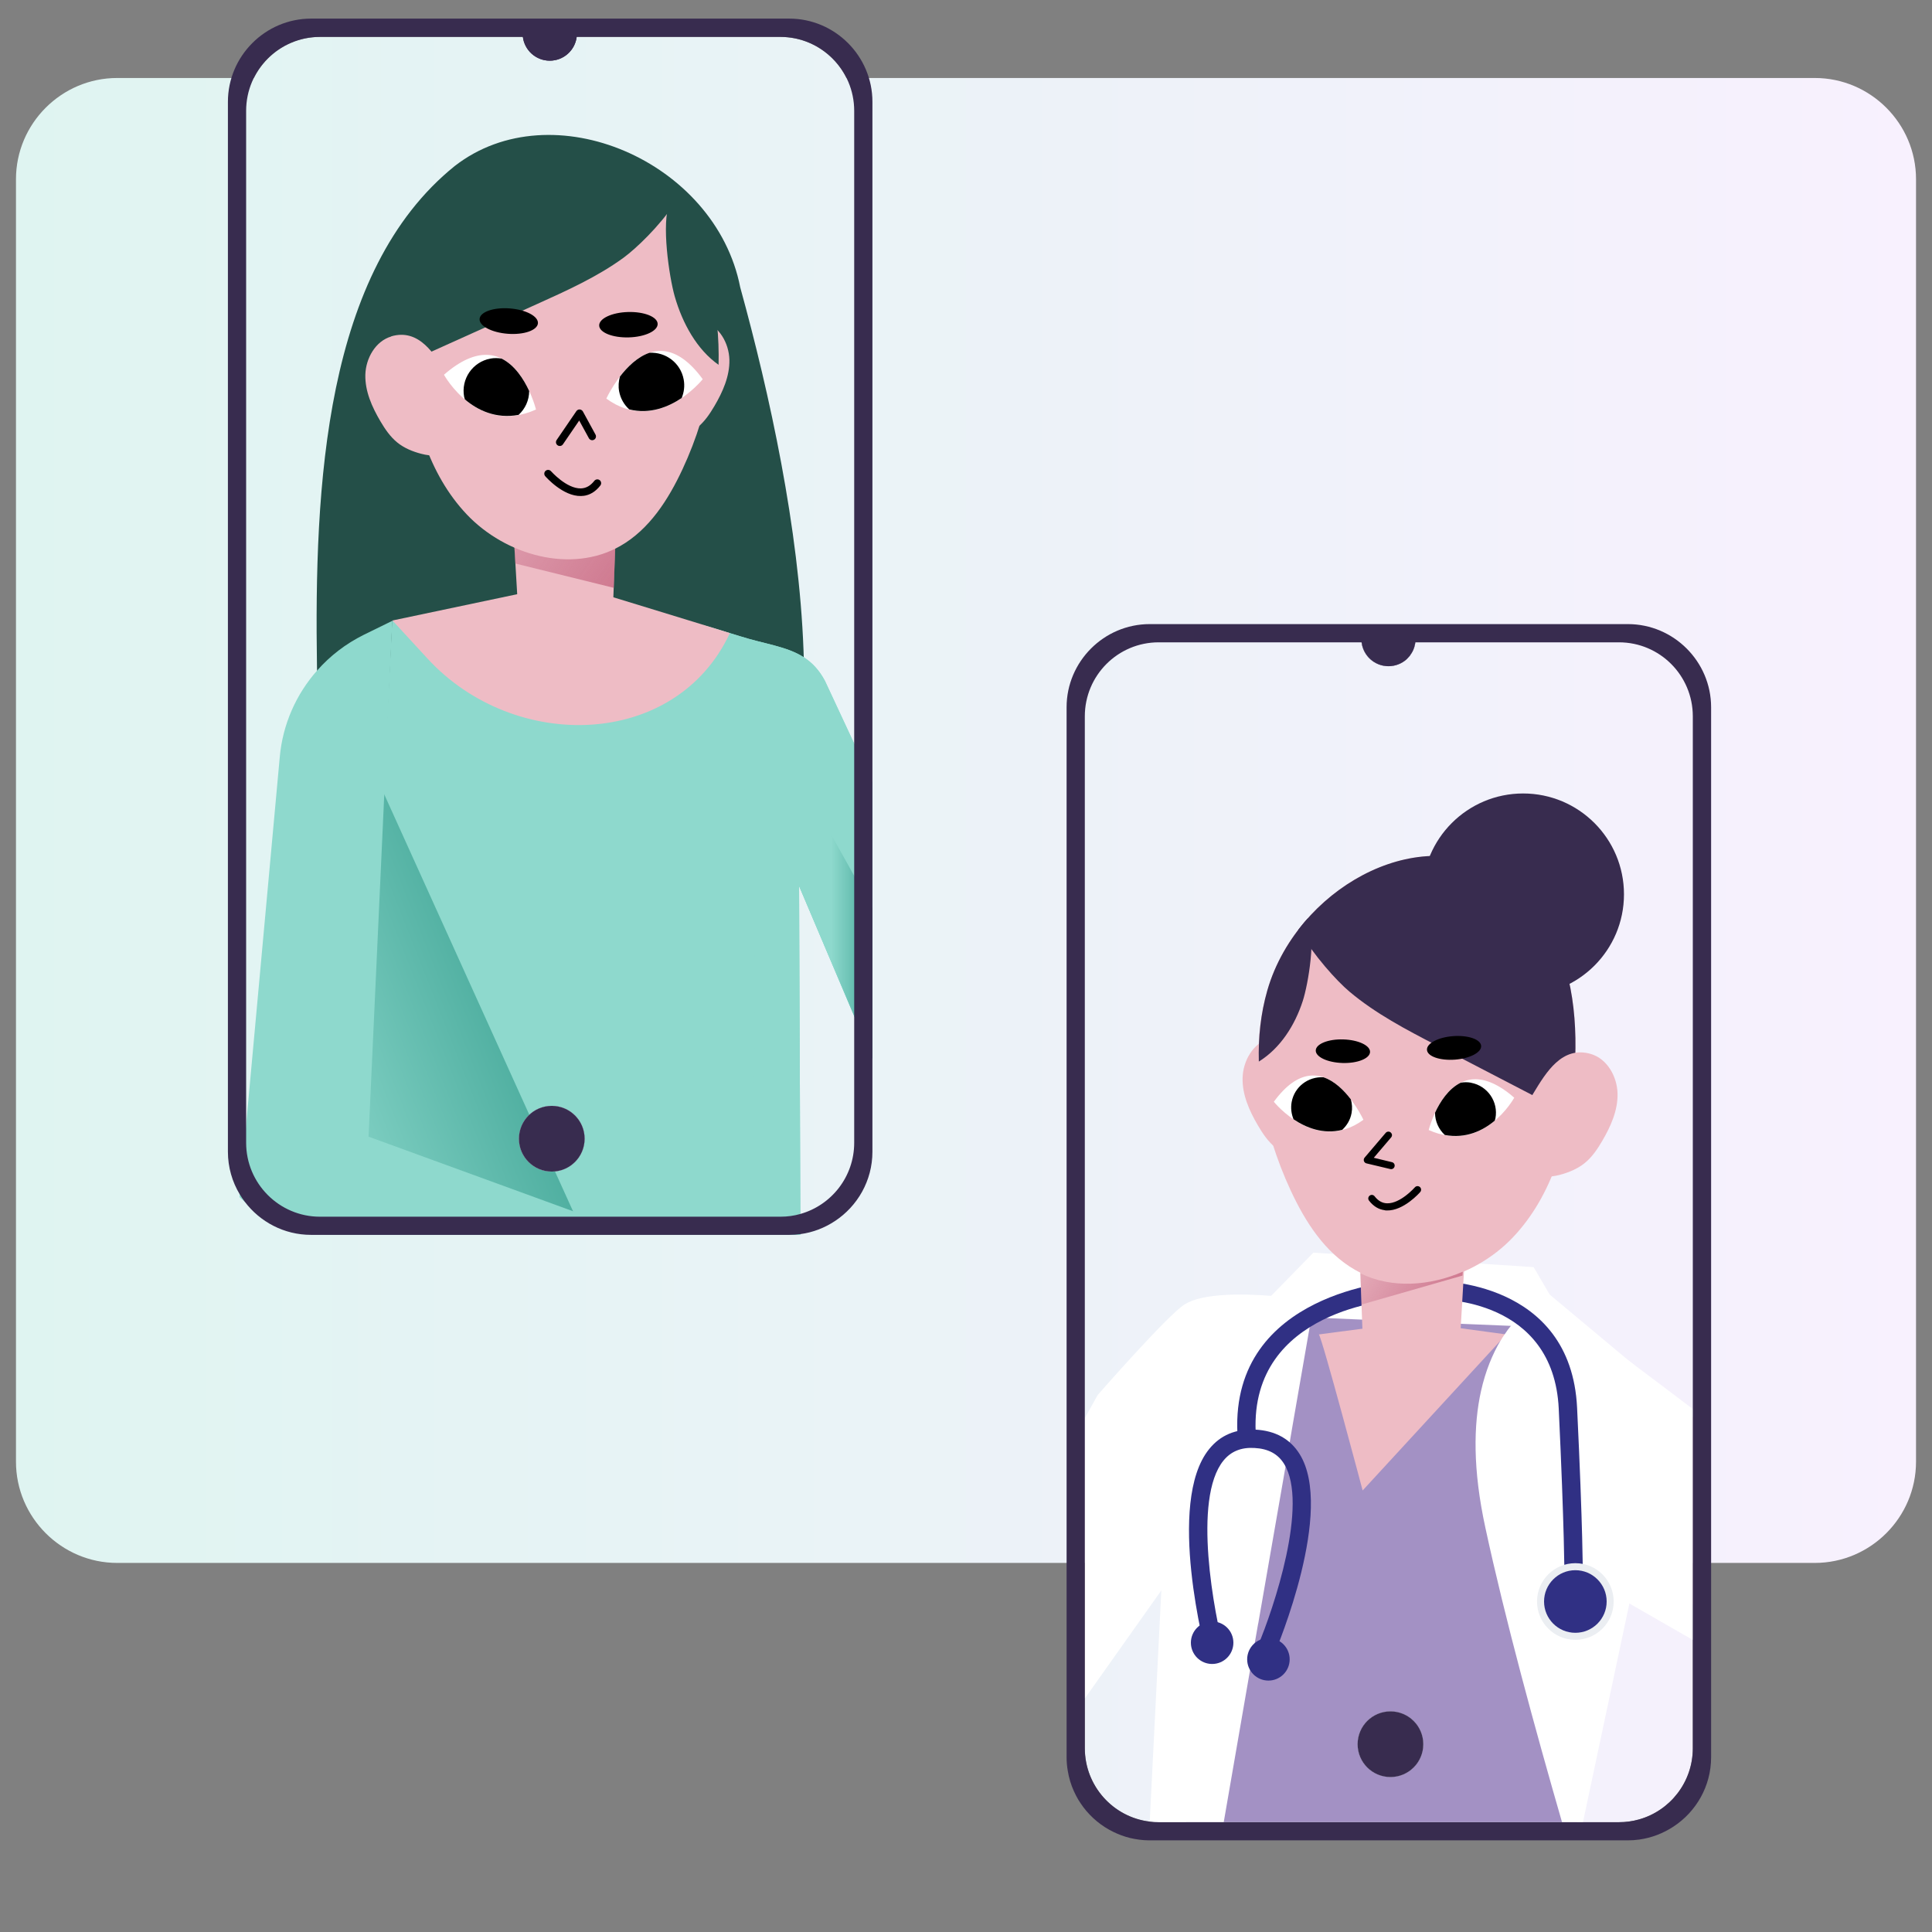 <?xml version="1.0" encoding="UTF-8"?>
<svg id="Layer_1" data-name="Layer 1" xmlns="http://www.w3.org/2000/svg" xmlns:xlink="http://www.w3.org/1999/xlink" viewBox="0 0 300 300">
  <rect x="0" y="0" width="300" height="300" fill="#808080" stroke="none"/>
  <defs>
    <style>
      .cls-1 {
        fill: url(#Nueva_muestra_de_degradado_5-2);
      }

      .cls-2 {
        fill: #ebeef2;
      }

      .cls-3 {
        fill: url(#linear-gradient-3);
      }

      .cls-4 {
        fill: url(#linear-gradient-2);
      }

      .cls-5 {
        fill: #f0f2ff;
      }

      .cls-6 {
        fill: url(#linear-gradient);
      }

      .cls-7 {
        fill: #382c4f;
      }

      .cls-8 {
        fill: #eebcc5;
      }

      .cls-9 {
        fill: #303084;
      }

      .cls-10 {
        fill: #fff;
      }

      .cls-11 {
        fill: url(#Nueva_muestra_de_degradado_5);
      }

      .cls-12 {
        fill: #a391c4;
      }

      .cls-13 {
        fill: #8ed9cd;
      }

      .cls-14 {
        fill: #244f48;
      }
    </style>
    <linearGradient id="linear-gradient" x1="2.48" y1="144.34" x2="297.52" y2="144.34" gradientUnits="userSpaceOnUse">
      <stop offset="0" stop-color="#dff4f1"/>
      <stop offset="1" stop-color="#f8f1fe"/>
    </linearGradient>
    <linearGradient id="linear-gradient-2" x1="9.57" y1="180.83" x2="82.14" y2="152.12" gradientUnits="userSpaceOnUse">
      <stop offset=".44" stop-color="#8ed9cd"/>
      <stop offset="1" stop-color="#45a899"/>
    </linearGradient>
    <linearGradient id="linear-gradient-3" x1="124.08" y1="143.09" x2="135.47" y2="143.09" xlink:href="#linear-gradient-2"/>
    <linearGradient id="Nueva_muestra_de_degradado_5" data-name="Nueva muestra de degradado 5" x1="1849.5" y1="65.75" x2="1895.6" y2="98.11" gradientTransform="translate(-1781.18)" gradientUnits="userSpaceOnUse">
      <stop offset="0" stop-color="#b6567a" stop-opacity="0"/>
      <stop offset="1" stop-color="#c45771"/>
    </linearGradient>
    <linearGradient id="Nueva_muestra_de_degradado_5-2" data-name="Nueva muestra de degradado 5" x1="696.8" y1="192.6" x2="719.61" y2="208.61" gradientTransform="translate(-488.09)" xlink:href="#Nueva_muestra_de_degradado_5"/>
  </defs>
  <path class="cls-6" d="M281.8,12.11h-150.36c-1.88-3.78-5.77-6.38-10.27-6.38h-31.62c-.26,2.07-2.03,3.69-4.18,3.69s-3.92-1.62-4.18-3.69h-31.5c-4.5,0-8.39,2.6-10.27,6.38h-21.22c-8.65,0-15.72,7.07-15.72,15.72v199.14c0,8.65,7.07,15.72,15.72,15.72h150.25v28.77c0,5.87,4.4,10.72,10.08,11.4.45.06.92.09,1.39.09h71.47c1.08,0,2.13-.15,3.12-.43,4.83-1.36,8.35-5.8,8.35-11.06v-28.77h18.94c8.65,0,15.72-7.07,15.72-15.72V27.83c0-8.65-7.07-15.72-15.72-15.72Z"/>
  <path class="cls-14" d="M124.41,115.94c0,2.8-.24,5.48-.73,8.03H59.63c-.55,0-1.1,0-1.61-.06-2.89-.09-5.69-.55-8.37-1.28-.12-5.87-.3-12.32-.43-19.08-.43-28.14,1.16-61.46,21.39-77.77,15.09-11.74,40.5-.76,44.33,18.83,4.59,16.64,9.13,37.45,9.83,56.38.21,5.17.12,10.19-.37,14.94Z"/>
  <g>
    <path class="cls-13" d="M135.47,121.56v42.89l-2.83-6.68-8.56-20.2.2,50.93v3.13s.01.12.01.12H56.01l.14-2.82.13-2.71,3.2-62.24.05-.94,1.37-26.63s.02,0,.07-.01h.01c.97-.18,10.96-2.05,19.38-3.06,3.16-.38,6.08-.64,8.24-.64,1.34,0,3.74.38,6.6.96,4.31.9,9.65,2.26,14,3.47,1.39.37,2.66.76,3.78,1.08.06.02.13.04.19.05.1.02.16.05.16.05.55.17,1.08.34,1.6.49,3.84,1.22,7.21,1.55,9.88,3.26,0,.01.01.01.01.01,1.27.82,2.38,1.97,3.28,3.67l4.54,9.74,2.83,6.07Z"/>
    <polygon class="cls-4" points="90.64 191.74 56.17 191.74 56.28 186.22 57.52 123.87 57.63 118.83 59.54 123.04 59.66 123.33 59.95 123.98 86.43 182.46 90.64 191.74"/>
    <path class="cls-13" d="M135.47,121.56v42.89l-2.83-6.68-8.56-20.2.2,50.93v3.13s.01.12.01.12h-8.24c.06-.89.11-1.82.18-2.82.53-9.17,1.09-22.49.96-40.91-.07-9.48-.6-17.44-1.36-24.05-1.2-10.26-3-17.32-4.62-21.96h0c-.72-2.09-1.42-3.7-2-4.88,0-.02-.01-.04-.01-.06,1.3.36,2.57.74,3.79,1.14.06.02.13.04.19.05.1.02.16.05.16.05.55.17,1.08.34,1.6.49,3.84,1.22,7.21,1.55,9.88,3.26,0,.01.01.01.01.01,1.27.82,2.38,1.97,3.28,3.67l4.54,9.74,2.83,6.07Z"/>
    <polygon class="cls-3" points="135.47 141.07 135.47 164.45 132.64 157.77 124.08 137.57 124.68 121.73 132.64 136 135.47 141.07"/>
    <path class="cls-13" d="M99.03,191.74h-47.1c-5.69,0-10.87-2.23-14.74-5.85l6.25-68.32c.45-5.08,2.54-9.77,5.81-13.46,2-2.27,4.43-4.14,7.22-5.53l4.45-2.18-1.24,26.93-.04.65-2.41,52.52,41.81,15.25Z"/>
  </g>
  <path class="cls-8" d="M113.34,98.3c-8.39,18.02-33.5,18.6-46.95,3.97l-5.45-5.92,27.28-5.75s25.14,7.68,25.13,7.71Z"/>
  <path class="cls-8" d="M96.38,61.84l-1.16,31.49c0,3.65-2.66,6.76-6.27,7.34h0c-4.12.65-7.97-2.22-8.52-6.36l-1.6-27.23,17.55-5.24Z"/>
  <polygon class="cls-11" points="78.97 68.14 80 87.5 95.31 91.28 96.05 71.67 78.97 68.14"/>
  <path class="cls-8" d="M67.44,32.53c-4.1,6.92-4.82,15.36-4.15,23.37.73,8.71,3.2,17.67,9.21,24,6.02,6.34,16.23,9.22,23.82,4.88,4.52-2.58,7.47-7.22,9.67-11.94,4.37-9.39,6.4-20.24,3.54-30.19-5.24-18.25-30.57-29.55-42.09-10.13Z"/>
  <path class="cls-8" d="M109.24,49.91c2.45.72,3.95,3.39,4.02,5.94.06,2.56-1.03,5-2.33,7.21-.72,1.22-1.53,2.42-2.63,3.31-1.07.87-2.37,1.4-3.7,1.75-1.63.43-3.62.51-4.76-.74-.6-.66-.85-1.55-1.07-2.42-1.04-4.1-.18-5.88,1.85-9.21,1.86-3.05,4.28-7.14,8.63-5.86Z"/>
  <path class="cls-14" d="M66.36,30.84c-4.2,6.15-4.94,13.66-4.25,20.79.11,1.13.27,2.27.46,3.4.21.43.42.86.59,1.3,6.72-3.03,13.43-6.06,20.15-9.08,4.7-2.12,9.44-4.26,13.5-7.22,1.99-1.46,5.47-4.8,7.86-8.31-9.59-10.84-28.67-14.98-38.31-.87Z"/>
  <path class="cls-14" d="M111.58,56.65c.1-4.22-.29-8.42-1.32-12.5-1.2-4.72-3.42-9.04-6.28-12.66-1.32,3.09-.08,11.47.79,14.53,1.22,4.25,3.47,8.28,6.81,10.63Z"/>
  <path class="cls-8" d="M60.75,52.25c-2.45.72-3.95,3.39-4.02,5.94-.06,2.56,1.03,5,2.33,7.21.72,1.22,1.53,2.42,2.63,3.31,1.07.87,2.37,1.4,3.7,1.75,1.63.43,3.62.51,4.76-.74.6-.66.85-1.55,1.07-2.42,1.04-4.1.18-5.88-1.85-9.21-1.86-3.05-4.28-7.14-8.63-5.86Z"/>
  <path d="M86.85,69.25c-.09-.01-.18-.04-.26-.1-.27-.18-.34-.55-.16-.82l3.07-4.49c.12-.17.31-.27.52-.26.2.02.39.13.49.31l1.96,3.59c.16.29.05.65-.23.8-.28.16-.65.05-.8-.24l-1.5-2.74-2.53,3.7c-.13.19-.35.28-.56.25Z"/>
  <path d="M90.58,77c1.02-.12,1.9-.66,2.64-1.61.2-.26.15-.63-.1-.83-.26-.2-.63-.15-.83.1-.6.77-1.28,1.15-2.08,1.18-2.24.06-4.62-2.65-4.65-2.67-.22-.25-.59-.27-.84-.06-.25.21-.27.59-.06.83.11.13,2.78,3.16,5.57,3.08.12,0,.23-.01.35-.03Z"/>
  <path class="cls-10" d="M83.23,63.59s-3.64-14.71-14.29-5.4c0,0,5.2,9.5,14.29,5.4Z"/>
  <path class="cls-10" d="M94.15,61.89s6.64-14.41,14.97-3.01c0,0-7.04,8.8-14.97,3.01Z"/>
  <path d="M102.12,50.29c-.03-1.09-2.09-1.91-4.6-1.84-2.51.07-4.51,1.01-4.48,2.1.03,1.09,2.09,1.91,4.6,1.84,2.51-.07,4.51-1.01,4.48-2.1Z"/>
  <path d="M83.53,50.2c.08-1.09-1.88-2.12-4.38-2.31-2.5-.19-4.59.54-4.68,1.63-.08,1.09,1.88,2.12,4.38,2.31,2.5.19,4.59-.54,4.68-1.63Z"/>
  <path d="M97.7,63.57c-.78-.72-1.35-1.67-1.56-2.8-.15-.79-.08-1.57.12-2.29,1.15-1.5,2.72-3.06,4.59-3.7,2.53-.15,4.83,1.58,5.31,4.13.19,1.01.06,2.01-.31,2.89-2.06,1.39-4.93,2.57-8.14,1.77Z"/>
  <path d="M76.16,55.68c.59-.11,1.17-.09,1.72,0,2.06,1.02,3.45,3.21,4.29,5.03,0,1.44-.62,2.77-1.64,3.71-3.56.66-6.38-.74-8.34-2.4-.04-.14-.09-.26-.12-.4-.51-2.77,1.31-5.42,4.08-5.94Z"/>
  <path class="cls-7" d="M90.78,176.82c0,2.82-2.28,5.1-5.1,5.1s-5.1-2.28-5.1-5.1,2.28-5.1,5.1-5.1,5.1,2.28,5.1,5.1Z"/>
  <path class="cls-5" d="M81.19,5.73h8.35c-.25,2.08-2.02,3.7-4.17,3.7s-3.93-1.62-4.17-3.7Z"/>
  <path class="cls-5" d="M90.78,176.82c0,2.82-2.28,5.1-5.1,5.1s-5.1-2.28-5.1-5.1,2.28-5.1,5.1-5.1,5.1,2.28,5.1,5.1Z"/>
  <path class="cls-7" d="M90.78,176.82c0,2.82-2.28,5.1-5.1,5.1s-5.1-2.28-5.1-5.1,2.28-5.1,5.1-5.1,5.1,2.28,5.1,5.1Z"/>
  <path class="cls-7" d="M89.58,5.21c0,.17,0,.35-.04.51-.25,2.08-2.02,3.7-4.17,3.7s-3.93-1.62-4.17-3.7c-.03-.16-.04-.34-.04-.51h8.43Z"/>
  <path class="cls-7" d="M221.01,258.07c0,2.82-2.28,5.1-5.1,5.1s-5.1-2.28-5.1-5.1,2.28-5.1,5.1-5.1,5.1,2.28,5.1,5.1Z"/>
  <path class="cls-5" d="M221.01,258.07c0,2.82-2.28,5.1-5.1,5.1s-5.1-2.28-5.1-5.1,2.28-5.1,5.1-5.1,5.1,2.28,5.1,5.1Z"/>
  <path class="cls-7" d="M221.01,258.07c0,2.82-2.28,5.1-5.1,5.1s-5.1-2.28-5.1-5.1,2.28-5.1,5.1-5.1,5.1,2.28,5.1,5.1Z"/>
  <polygon class="cls-10" points="195.48 203.17 203.94 194.51 238.14 196.76 245.79 209.81 222.84 218.81 195.48 203.17"/>
  <path class="cls-12" d="M247.29,208.15h-.02s-.04-.05-.06-.06c-.84-.85-1.52-1.45-1.98-1.67-.02-.01-.04-.01-.05-.02l-.26-.08-1.2-.05-1.04-.04-3.41-.16-4.66-.19h-.01l-7.74-.32h-.01l-7.3-.3-8.04-.35h-.01l-7.86-.34-2.69-.11h-.01l-3.42-.14h-.41s-.01-.01-.01-.01l-4.24-.18c-5.39-.23-10.56,2.05-14.05,6.16l1.21,11.93h0s.19,1.8.19,1.8l.76,7.4.1.94.96,9.38h0s.25,2.47.25,2.47h0s3.24,31.63,3.24,31.63l-1.36,7.1h60.66l-.3-1.7,7.76-32.68,1.42-5.98,4.98-20.93s-7.34-9.44-11.39-13.51Z"/>
  <path class="cls-10" d="M204.08,202l-.05.3h0s-.4,2.28-.4,2.28l-.52,2.95-2.35,13.52-.72,4.22v.02l-4.52,25.98h0s-.12.71-.12.71h0s-.05.22-.05.22l-.76,4.34h0s-4.57,26.4-4.57,26.4h-10.1c-.47,0-.94-.02-1.39-.08l1.8-35.9.16-3.04.58-11.57.04-.74-.13-.19-8.82-12.47h-.01s-1.66-2.35-1.66-2.35h-.01v-.02s10.94-12.53,13.54-14.08c2.8-1.68,8.69-1.64,13.38-1.28h.01c1.02.07,1.99.17,2.84.28h.01c2.28.25,3.83.5,3.83.5Z"/>
  <polygon class="cls-8" points="190.16 230.27 187.47 234.06 184.76 237.89 182.02 241.74 182.02 241.75 180.48 243.92 168.45 260.9 168.45 224.72 171.87 218.77 172.13 218.94 172.14 218.95 180.21 224.02 185.28 227.21 187.86 228.83 190.16 230.27"/>
  <circle class="cls-9" cx="188.22" cy="255.08" r="3.3"/>
  <polygon class="cls-10" points="192.6 229.63 187.54 236.78 184.96 240.42 182.27 244.21 182.27 244.22 180.33 246.96 168.45 263.74 168.45 220.2 170.46 216.59 170.48 216.6 180.02 222.22 185.73 225.58 188.25 227.06 192.6 229.63"/>
  <path class="cls-8" d="M204.79,207.21c.53.6,6.8,24.23,6.8,24.23l22.3-24.23-14.34-1.95-14.76,1.95Z"/>
  <path class="cls-10" d="M259.79,217.01l-.12.59-5.4,25.4-1.26,5.99-7.21,33.96h-3.25c-4.14-14.34-8.86-31.6-11.9-45.72-1.98-9.1-1.84-16.01-.68-21.22.71-3.18,1.8-5.75,3-7.79,0-.01.01-.01.01-.02.01,0,.01-.01.01-.01.01,0,.01-.01.01-.01.01,0,.01-.01.01-.01.2-.35.42-.68.65-1,.3-.46.62-.89.94-1.28h.01c.8-1.01,1.62-1.84,2.38-2.48.89-.78,1.7-1.33,2.34-1.7.73-.43,1.22-.62,1.32-.67h.01l12.34,10.31s.07.05.12.08l6.68,5.59Z"/>
  <path class="cls-8" d="M240.14,143.35c4.22,7.12,4.96,15.82,4.27,24.07-.75,8.97-3.29,18.19-9.49,24.72-6.2,6.53-16.72,9.5-24.53,5.03-4.65-2.66-7.7-7.43-9.96-12.29-4.5-9.67-6.59-20.85-3.64-31.09,5.4-18.79,31.48-30.44,43.35-10.43Z"/>
  <path class="cls-8" d="M262.86,220.07v29.03l-8.59-6.1-.58-.41-7.99-5.68-2.89-2.06-3.05-2.16,2.56-11.56v-.02l2.14-9.65v-.02l.26-1.21.36-1.63.4-1.8s.61.46,1.73,1.3c.02.02.06.05.08.06,2.34,1.78,6.79,5.15,12.38,9.44,1.02.8,2.09,1.62,3.19,2.47Z"/>
  <path class="cls-10" d="M262.86,218.77v35.88l-9.85-5.66-.73-.42-2.09-1.2-.96-.55-8.24-4.75-.97-.55-4.25-2.45,6.34-22.69v-.02l1.61-5.72.29-1.03.54-1.92.37-1.34.31.1,2.06.64c1.6,1.2,3.52,2.63,5.7,4.27.04.01.07.05.12.08,2.87,2.15,6.18,4.63,9.76,7.36Z"/>
  <path class="cls-9" d="M192.14,222.49l2.84-.13c-.85-19.05,21.28-20.53,22.22-20.58l-.16-2.84c-.26.01-25.88,1.68-24.9,23.55Z"/>
  <path class="cls-9" d="M187.46,257.58l2.75-.74c-1.7-6.33-5.06-24.07-.24-30.03,1.16-1.43,2.74-2.09,4.81-1.97,2.14.11,3.64.91,4.6,2.45,3.88,6.2-1.62,22.52-4.06,28.29l2.62,1.11c.38-.9,9.31-22.19,3.86-30.91-1.47-2.35-3.78-3.63-6.87-3.79-3.06-.14-5.43.86-7.18,3.03-6.71,8.3-.56,31.57-.29,32.56Z"/>
  <path class="cls-9" d="M242.94,245.04h2.85c0-.08,0-7.86-.9-26.44-.95-19.91-21.69-19.7-22-19.67l.06,2.85c.76-.04,18.27-.17,19.09,16.96.88,18.51.89,26.22.89,26.3Z"/>
  <circle class="cls-9" cx="196.96" cy="257.66" r="3.3"/>
  <path class="cls-2" d="M250.57,248.68c0,3.29-2.66,5.95-5.95,5.95-3.29,0-5.95-2.66-5.95-5.95s2.66-5.95,5.95-5.95,5.95,2.66,5.95,5.95Z"/>
  <path class="cls-9" d="M249.48,248.68c0,2.69-2.18,4.86-4.86,4.86-2.69,0-4.86-2.18-4.86-4.86s2.18-4.86,4.86-4.86,4.86,2.18,4.86,4.86Z"/>
  <path class="cls-8" d="M210.34,173.53l1.2,32.43c0,3.76,2.74,6.97,6.45,7.56h0c4.25.67,8.21-2.29,8.78-6.55l1.64-28.04-18.07-5.39Z"/>
  <path class="cls-8" d="M197.09,161.25c-2.53.75-4.07,3.49-4.14,6.12-.07,2.63,1.06,5.15,2.4,7.42.74,1.26,1.57,2.49,2.71,3.41,1.1.89,2.44,1.44,3.81,1.81,1.68.45,3.72.52,4.9-.76.62-.67.88-1.6,1.1-2.49,1.07-4.22.18-6.06-1.9-9.48-1.91-3.14-4.41-7.35-8.88-6.03Z"/>
  <path class="cls-7" d="M240.14,143.35c4.22,7.12,4.96,15.82,4.27,24.07-.11,1.31-.27,2.62-.46,3.94-.21.49-.42.99-.59,1.5-6.75-3.51-13.51-7.01-20.26-10.52-4.73-2.45-9.5-4.94-13.57-8.37-2-1.69-5.5-5.56-7.91-9.62,9.64-12.56,28.83-17.35,38.52-1Z"/>
  <circle class="cls-7" cx="236.51" cy="138.87" r="15.66"/>
  <path class="cls-7" d="M195.47,164.84c-.1-3.73.29-7.45,1.32-11.05,1.2-4.18,3.43-8,6.29-11.2,1.32,2.74.08,10.15-.79,12.85-1.22,3.76-3.47,7.32-6.82,9.4Z"/>
  <path class="cls-8" d="M247.03,163.66c2.53.75,4.07,3.49,4.14,6.12.07,2.63-1.06,5.15-2.4,7.42-.74,1.26-1.57,2.49-2.71,3.41-1.1.89-2.44,1.44-3.81,1.81-1.68.45-3.72.52-4.9-.76-.62-.67-.88-1.6-1.1-2.49-1.07-4.22-.18-6.06,1.9-9.48,1.91-3.14,4.41-7.35,8.88-6.03Z"/>
  <path d="M216.1,176.06c-.03-.08-.08-.15-.15-.21-.23-.2-.58-.17-.78.06l-3.28,3.85c-.12.15-.16.35-.1.53.06.18.21.32.4.36l3.7.88c.3.07.59-.11.66-.41.07-.29-.11-.59-.41-.66l-2.82-.68,2.7-3.17c.14-.16.16-.38.09-.56Z"/>
  <path d="M215.03,187.92c-.95-.11-1.77-.61-2.45-1.49-.19-.24-.14-.59.1-.77.24-.19.59-.14.77.1.55.71,1.19,1.07,1.93,1.09,2.08.06,4.3-2.46,4.32-2.48.2-.23.55-.25.78-.05.23.2.25.55.05.78-.1.12-2.58,2.93-5.18,2.86-.11,0-.22-.01-.32-.02Z"/>
  <path class="cls-10" d="M221.85,175.47s3.38-13.66,13.28-5.02c0,0-4.83,8.82-13.28,5.02Z"/>
  <path class="cls-10" d="M211.71,173.88s-6.16-13.39-13.91-2.8c0,0,6.54,8.18,13.91,2.8Z"/>
  <path d="M204.31,163.11c.03-1.01,1.94-1.78,4.27-1.71,2.33.07,4.19.94,4.16,1.95-.03,1.01-1.94,1.78-4.27,1.71-2.33-.07-4.19-.94-4.16-1.95Z"/>
  <path d="M221.58,163.03c-.08-1.01,1.75-1.97,4.07-2.14,2.32-.17,4.27.5,4.34,1.51.08,1.01-1.75,1.97-4.07,2.14-2.32.17-4.27-.5-4.34-1.51Z"/>
  <path d="M208.42,175.44c.72-.67,1.26-1.55,1.45-2.6.14-.74.08-1.46-.11-2.13-1.07-1.4-2.52-2.85-4.26-3.43-2.35-.14-4.49,1.46-4.93,3.83-.17.94-.05,1.87.29,2.69,1.92,1.29,4.58,2.39,7.56,1.64Z"/>
  <path d="M228.42,168.12c-.55-.1-1.08-.09-1.6,0-1.92.95-3.21,2.98-3.99,4.67,0,1.33.57,2.57,1.52,3.45,3.31.61,5.92-.69,7.75-2.22.03-.13.09-.24.11-.37.48-2.57-1.22-5.04-3.79-5.52Z"/>
  <circle class="cls-7" cx="215.91" cy="270.84" r="5.1"/>
  <g>
    <path class="cls-7" d="M122.56,2.89H48.3c-7.1,0-12.91,5.82-12.91,12.92v163.03c0,2.41.67,4.68,1.84,6.62.24.4.5.78.78,1.15,2.36,3.12,6.1,5.14,10.29,5.14h74.26c.59,0,1.16-.04,1.74-.12,1.94-.26,3.75-.97,5.34-2.02,3.5-2.3,5.83-6.27,5.83-10.77V15.81c0-7.1-5.81-12.92-12.91-12.92ZM132.64,177.45c0,5.25-3.53,9.69-8.35,11.05-1,.29-2.04.43-3.12.43H49.69c-6.33,0-11.47-5.15-11.47-11.48V17.21c0-6.35,5.14-11.48,11.47-11.48h31.5c.26,2.07,2.02,3.69,4.18,3.69s3.92-1.62,4.18-3.69h31.62c6.33,0,11.47,5.13,11.47,11.48v160.24Z"/>
    <path class="cls-7" d="M252.78,96.91h-74.25c-7.11,0-12.91,5.82-12.91,12.91v163.04c0,.71.06,1.41.18,2.1.18,1.11.5,2.18.96,3.19.2.45.44.9.69,1.33.24.39.51.78.78,1.15,1.23,1.62,2.82,2.94,4.66,3.83.81.4,1.68.72,2.57.94.94.22,1.92.36,2.92.37h74.4c.59,0,1.17-.04,1.74-.12,1.95-.27,3.76-.98,5.34-2.02,3.51-2.3,5.84-6.27,5.84-10.77V109.82c0-7.09-5.81-12.91-12.92-12.91ZM262.86,271.46c0,5.26-3.52,9.7-8.35,11.06-.99.28-2.04.43-3.12.43h-71.47c-.47,0-.94-.03-1.39-.09-5.68-.68-10.08-5.53-10.08-11.4V111.23c0-6.35,5.13-11.49,11.47-11.49h31.5c.25,2.08,2.02,3.7,4.18,3.7,1.08,0,2.06-.41,2.8-1.07.18-.18.35-.36.51-.55.11-.15.21-.3.31-.47.1-.15.18-.32.25-.49.06-.13.11-.26.15-.4.03-.1.06-.21.08-.33.04-.12.06-.26.07-.39h31.62c6.34,0,11.47,5.14,11.47,11.49v160.23Z"/>
  </g>
  <path class="cls-5" d="M219.77,99.74c-.01.13-.04.26-.07.38-.02.12-.05.23-.08.34-.04.13-.08.26-.14.4-.07.17-.16.34-.25.49-.1.17-.2.32-.31.47-.16.19-.32.37-.5.55-.74.66-1.73,1.07-2.81,1.07-2.16,0-3.92-1.62-4.18-3.7h8.35Z"/>
  <circle class="cls-5" cx="215.91" cy="270.84" r="5.1"/>
  <circle class="cls-7" cx="215.91" cy="270.84" r="5.1"/>
  <path class="cls-7" d="M219.81,99.23c0,.17,0,.35-.04.52-.01.13-.04.26-.07.38-.02.12-.05.23-.08.34-.04.13-.08.26-.14.4-.07.17-.16.34-.25.49-.1.17-.2.32-.31.47-.16.19-.32.37-.5.55-.74.66-1.73,1.07-2.81,1.07-2.16,0-3.92-1.62-4.18-3.7-.02-.17-.04-.35-.04-.52h8.42Z"/>
  <path class="cls-1" d="M227.14,197.47l-.04.6-15.68,4.5-.19-4.85c4.9,2.41,10.8,1.96,15.91-.25Z"/>
</svg>